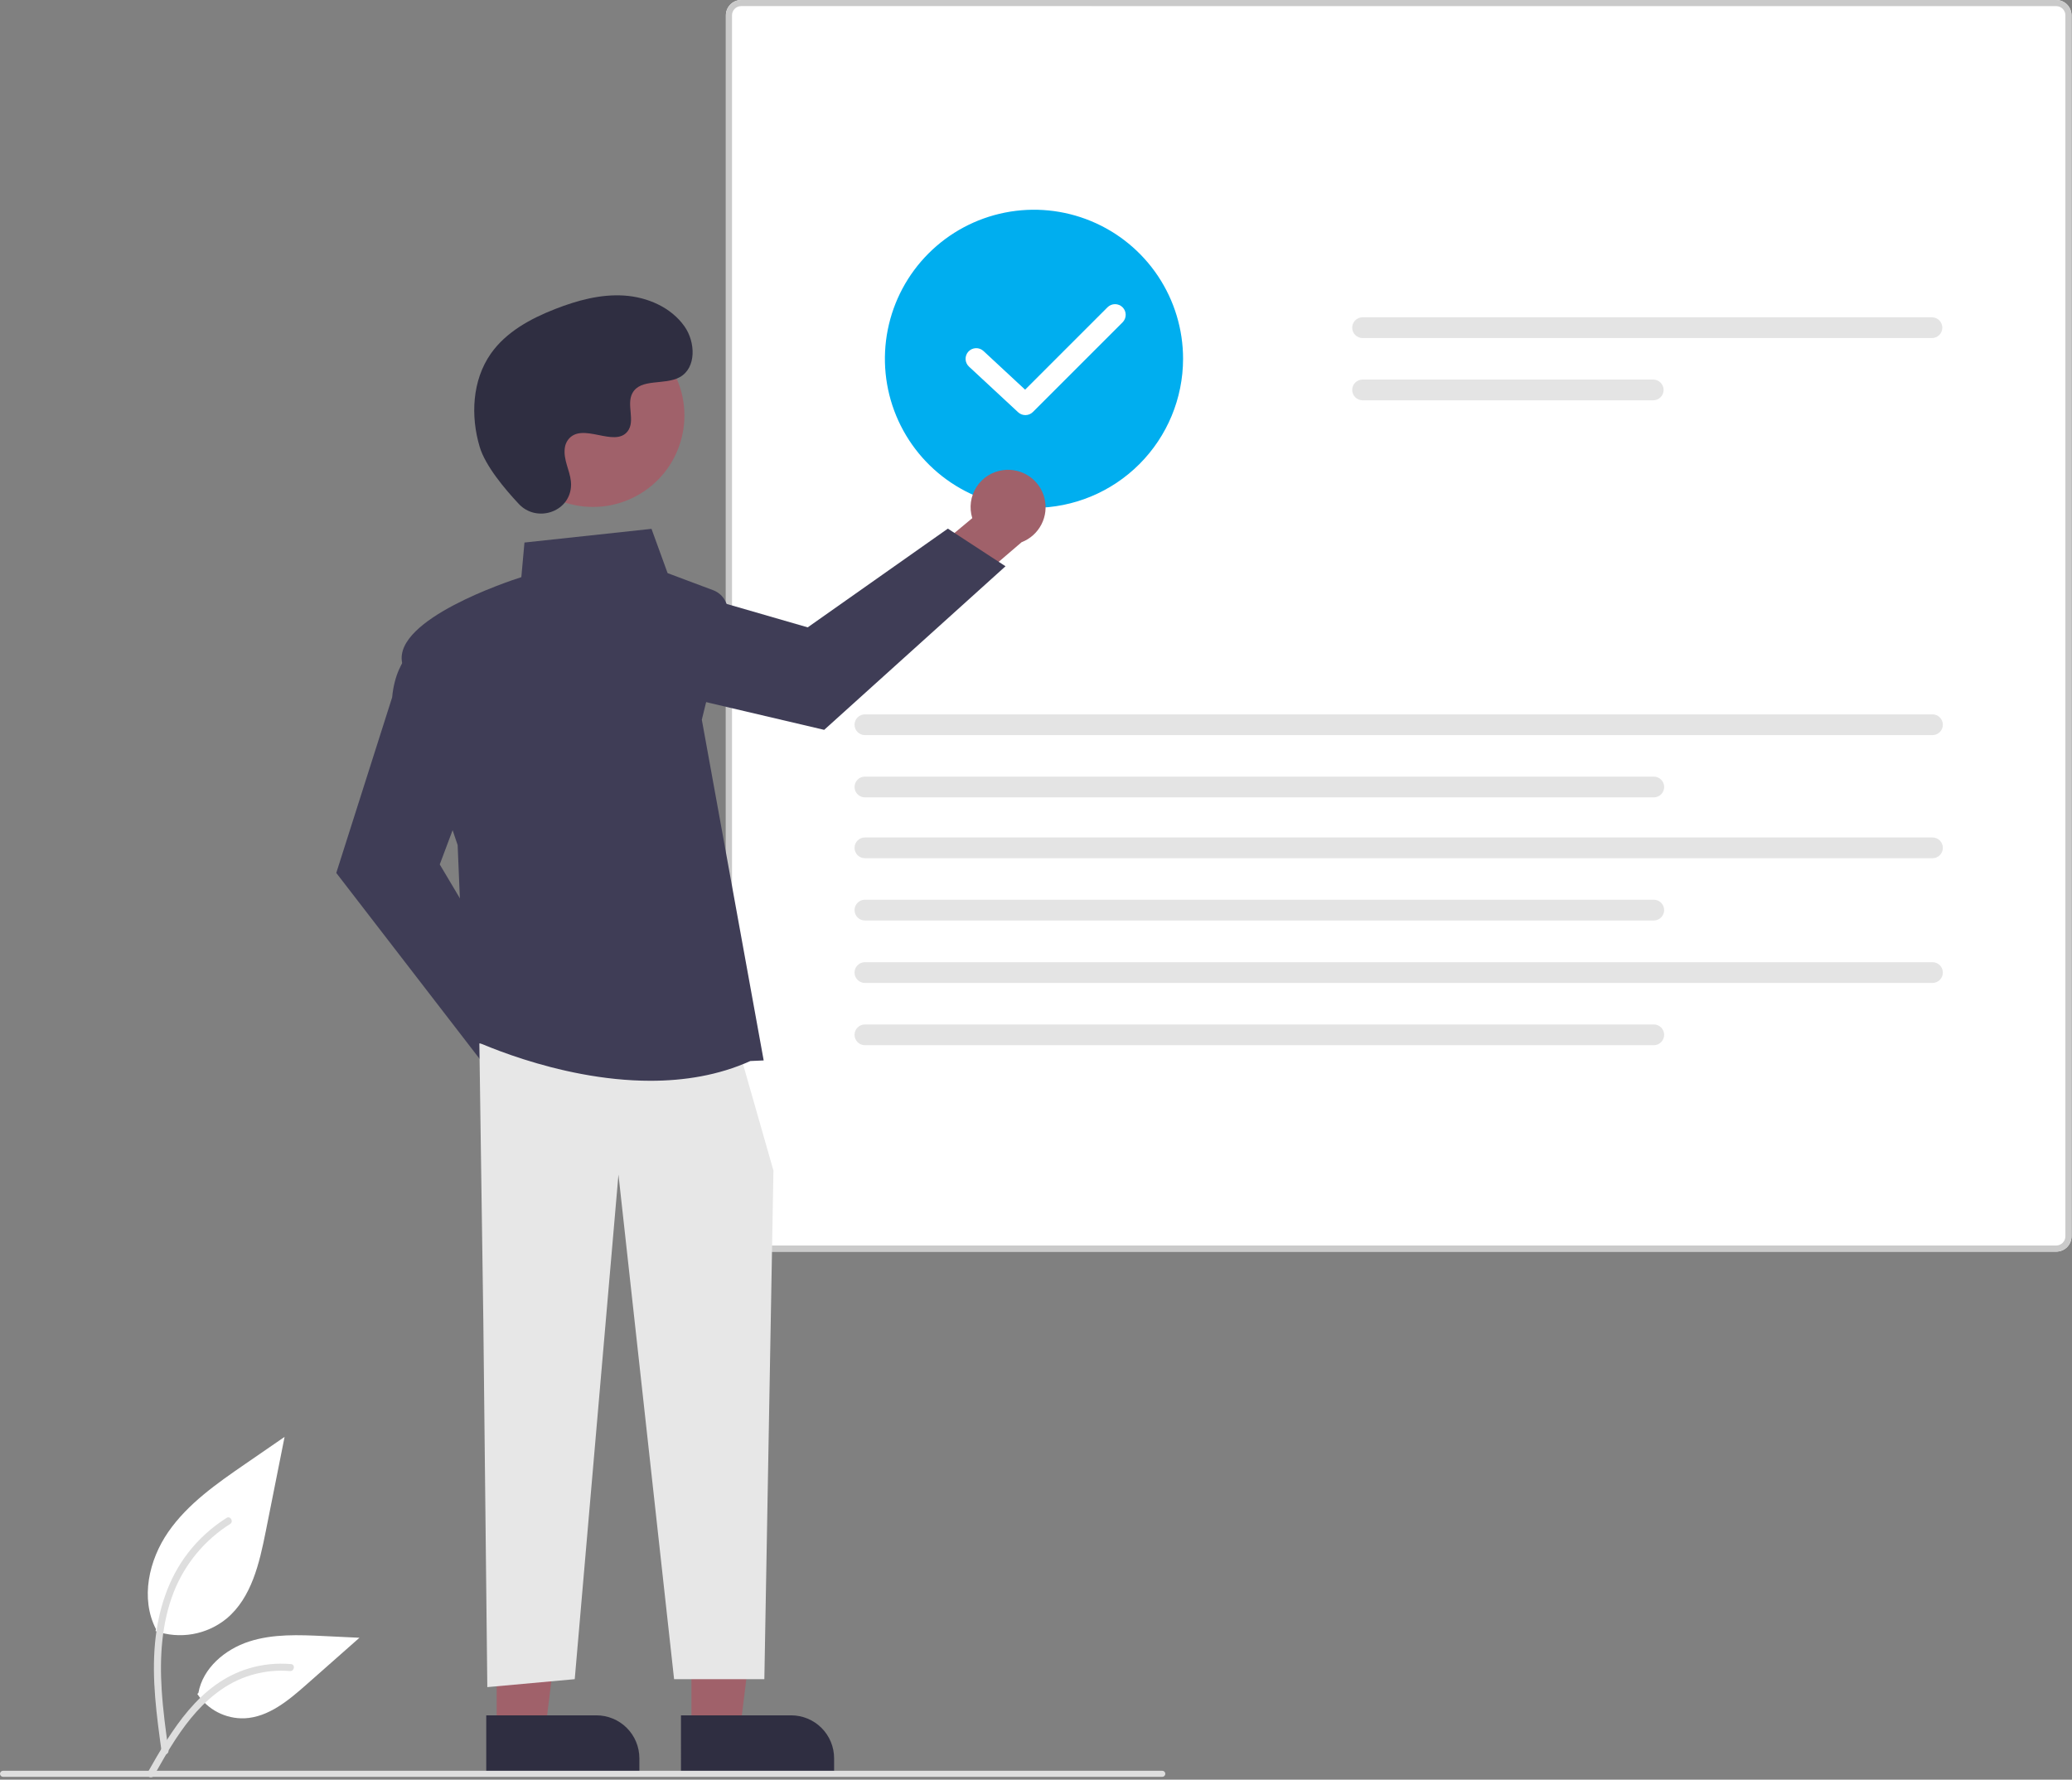 <svg width="681" height="585" viewBox="0 0 681 585" fill="none" xmlns="http://www.w3.org/2000/svg">
<rect x="0" y="0" width="681" height="585" fill="#808080" stroke="none"/>
<g clip-path="url(#clip0_807_1599)">
<path d="M51.125 536.144C55.048 537.523 59.26 537.869 63.356 537.147C67.451 536.426 71.292 534.662 74.507 532.025C82.697 525.151 85.266 513.829 87.354 503.343L93.534 472.327L80.596 481.235C71.292 487.642 61.778 494.254 55.336 503.533C48.894 512.812 46.084 525.48 51.258 535.521" fill="white"/>
<path d="M53.123 575.855C51.494 563.991 49.819 551.974 50.964 539.983C51.978 529.334 55.227 518.934 61.842 510.404C65.353 505.885 69.625 502.014 74.467 498.963C75.729 498.167 76.891 500.167 75.634 500.96C67.257 506.254 60.777 514.072 57.13 523.286C53.101 533.532 52.454 544.702 53.148 555.586C53.568 562.168 54.459 568.707 55.354 575.239C55.425 575.534 55.38 575.845 55.23 576.109C55.081 576.373 54.836 576.571 54.546 576.661C54.25 576.741 53.935 576.701 53.669 576.549C53.402 576.398 53.206 576.148 53.123 575.853L53.123 575.855Z" fill="#DEDEDE"/>
<path d="M64.844 556.818C66.526 559.376 68.839 561.458 71.559 562.862C74.279 564.267 77.316 564.947 80.375 564.837C88.24 564.464 94.793 558.977 100.692 553.767L118.144 538.358L106.594 537.805C98.288 537.407 89.768 537.034 81.856 539.599C73.945 542.163 66.649 548.325 65.202 556.514" fill="white"/>
<path d="M48.52 582.674C56.359 568.803 65.452 553.386 81.701 548.459C86.218 547.094 90.955 546.604 95.656 547.018C97.138 547.146 96.768 549.43 95.289 549.302C87.409 548.648 79.543 550.729 73.017 555.195C66.737 559.469 61.848 565.412 57.71 571.714C55.175 575.574 52.904 579.598 50.633 583.617C49.908 584.901 47.786 583.973 48.52 582.674Z" fill="#DEDEDE"/>
<path d="M675.815 411.433H243.6C242.268 411.431 240.992 410.901 240.05 409.959C239.108 409.018 238.578 407.741 238.577 406.409V5.024C238.578 3.692 239.108 2.415 240.05 1.473C240.992 0.532 242.268 0.002 243.6 0H675.815C677.147 0.002 678.424 0.532 679.365 1.473C680.307 2.415 680.837 3.692 680.839 5.024V406.408C680.837 407.74 680.307 409.017 679.366 409.959C678.424 410.9 677.147 411.43 675.815 411.432V411.433Z" fill="white"/>
<path d="M675.815 411.433H243.6C242.268 411.431 240.992 410.901 240.05 409.959C239.108 409.018 238.578 407.741 238.577 406.409V5.024C238.578 3.692 239.108 2.415 240.05 1.473C240.992 0.532 242.268 0.002 243.6 0H675.815C677.147 0.002 678.424 0.532 679.365 1.473C680.307 2.415 680.837 3.692 680.839 5.024V406.408C680.837 407.74 680.307 409.017 679.366 409.959C678.424 410.9 677.147 411.43 675.815 411.432V411.433ZM243.6 2.005C242.802 2.007 242.037 2.325 241.473 2.889C240.908 3.454 240.59 4.219 240.589 5.017V406.408C240.59 407.206 240.908 407.971 241.473 408.536C242.037 409.1 242.802 409.418 243.6 409.42H675.815C676.613 409.418 677.378 409.1 677.943 408.536C678.507 407.971 678.825 407.206 678.827 406.408V5.024C678.825 4.225 678.507 3.46 677.943 2.896C677.378 2.332 676.613 2.014 675.815 2.012L243.6 2.005Z" fill="#CACACA"/>
<path d="M447.829 104.301C446.926 104.303 446.06 104.663 445.422 105.302C444.783 105.942 444.425 106.808 444.425 107.712C444.425 108.615 444.783 109.482 445.422 110.121C446.06 110.761 446.926 111.121 447.829 111.122H634.972C635.876 111.121 636.742 110.761 637.38 110.121C638.018 109.482 638.377 108.615 638.377 107.712C638.377 106.808 638.018 105.942 637.38 105.302C636.742 104.663 635.876 104.303 634.972 104.301H447.829Z" fill="#E4E4E4"/>
<path d="M447.83 124.766C446.926 124.769 446.061 125.129 445.423 125.768C444.785 126.408 444.427 127.274 444.427 128.177C444.427 129.08 444.785 129.946 445.423 130.586C446.061 131.225 446.926 131.585 447.83 131.587H543.37C544.273 131.585 545.138 131.225 545.776 130.586C546.414 129.946 546.772 129.08 546.772 128.177C546.772 127.274 546.414 126.408 545.776 125.768C545.138 125.129 544.273 124.769 543.37 124.766H447.83Z" fill="#E4E4E4"/>
<path d="M284.261 234.821C283.358 234.823 282.492 235.183 281.854 235.822C281.217 236.462 280.858 237.328 280.858 238.231C280.858 239.134 281.217 240 281.854 240.64C282.492 241.279 283.358 241.639 284.261 241.642H635.154C636.057 241.639 636.923 241.279 637.561 240.64C638.198 240 638.557 239.134 638.557 238.231C638.557 237.328 638.198 236.462 637.561 235.822C636.923 235.183 636.057 234.823 635.154 234.821H284.261Z" fill="#E4E4E4"/>
<path d="M284.261 255.286C283.358 255.288 282.492 255.648 281.854 256.287C281.217 256.927 280.858 257.793 280.858 258.696C280.858 259.599 281.217 260.465 281.854 261.105C282.492 261.744 283.358 262.105 284.261 262.107H543.552C544.455 262.105 545.32 261.744 545.958 261.105C546.596 260.465 546.954 259.599 546.954 258.696C546.954 257.793 546.596 256.927 545.958 256.287C545.32 255.648 544.455 255.288 543.552 255.286H284.261Z" fill="#E4E4E4"/>
<path d="M284.261 275.288C283.358 275.29 282.492 275.65 281.854 276.29C281.217 276.929 280.858 277.795 280.858 278.698C280.858 279.601 281.217 280.468 281.854 281.107C282.492 281.746 283.358 282.107 284.261 282.109H635.154C636.057 282.107 636.923 281.746 637.561 281.107C638.198 280.468 638.557 279.601 638.557 278.698C638.557 277.795 638.198 276.929 637.561 276.29C636.923 275.65 636.057 275.29 635.154 275.288H284.261Z" fill="#E4E4E4"/>
<path d="M284.261 295.753C283.358 295.755 282.492 296.115 281.854 296.755C281.217 297.394 280.858 298.26 280.858 299.163C280.858 300.067 281.217 300.933 281.854 301.572C282.492 302.212 283.358 302.572 284.261 302.574H543.552C544.455 302.572 545.32 302.212 545.958 301.572C546.596 300.933 546.954 300.067 546.954 299.163C546.954 298.26 546.596 297.394 545.958 296.755C545.32 296.115 544.455 295.755 543.552 295.753H284.261Z" fill="#E4E4E4"/>
<path d="M284.261 316.288C283.358 316.29 282.492 316.65 281.854 317.29C281.217 317.929 280.858 318.795 280.858 319.698C280.858 320.601 281.217 321.468 281.854 322.107C282.492 322.746 283.358 323.107 284.261 323.109H635.154C636.057 323.107 636.923 322.746 637.561 322.107C638.198 321.468 638.557 320.601 638.557 319.698C638.557 318.795 638.198 317.929 637.561 317.29C636.923 316.65 636.057 316.29 635.154 316.288H284.261Z" fill="#E4E4E4"/>
<path d="M284.261 336.753C283.358 336.755 282.492 337.115 281.854 337.755C281.217 338.394 280.858 339.26 280.858 340.163C280.858 341.067 281.217 341.933 281.854 342.572C282.492 343.212 283.358 343.572 284.261 343.574H543.552C544.455 343.572 545.32 343.212 545.958 342.572C546.596 341.933 546.954 341.067 546.954 340.163C546.954 339.26 546.596 338.394 545.958 337.755C545.32 337.115 544.455 336.755 543.552 336.753H284.261Z" fill="#E4E4E4"/>
<path d="M339.839 166.944C330.147 166.944 320.674 164.07 312.616 158.686C304.557 153.302 298.277 145.649 294.568 136.696C290.859 127.742 289.889 117.89 291.78 108.385C293.67 98.88 298.337 90.149 305.19 83.296C312.043 76.443 320.774 71.776 330.279 69.886C339.784 67.995 349.636 68.965 358.59 72.674C367.543 76.383 375.196 82.663 380.58 90.721C385.964 98.779 388.838 108.253 388.838 117.944C388.823 130.935 383.656 143.39 374.47 152.576C365.284 161.762 352.83 166.929 339.839 166.944V166.944Z" fill="#00AEEF"/>
<path d="M191.098 352.216C191.013 350.428 190.537 348.68 189.704 347.095C188.87 345.51 187.699 344.128 186.274 343.044C184.848 341.961 183.202 341.203 181.452 340.825C179.702 340.447 177.89 340.456 176.145 340.854L159.948 318.029L143.677 324.488L167.002 356.401C167.864 359.289 169.756 361.761 172.319 363.348C174.882 364.935 177.938 365.527 180.908 365.011C183.878 364.495 186.556 362.908 188.434 360.55C190.312 358.192 191.26 355.226 191.098 352.216H191.098Z" fill="#A0616A"/>
<path d="M159.531 350.525L110.523 286.947L128.886 229.236C130.232 214.727 139.311 210.675 139.698 210.51L140.287 210.257L156.266 252.869L144.534 284.155L173.33 332.587L159.531 350.525Z" fill="#3F3D56"/>
<path d="M329.727 154.536C327.951 154.759 326.244 155.368 324.729 156.322C323.213 157.275 321.925 158.55 320.956 160.055C319.986 161.56 319.358 163.259 319.116 165.033C318.874 166.807 319.024 168.613 319.555 170.323L298.05 188.235L305.748 203.959L335.762 178.236C338.575 177.153 340.893 175.076 342.278 172.398C343.662 169.72 344.015 166.627 343.271 163.706C342.527 160.784 340.738 158.237 338.242 156.547C335.745 154.857 332.716 154.142 329.727 154.536V154.536Z" fill="#A0616A"/>
<path d="M330.481 186.138L270.883 239.915L211.925 226.069C197.355 225.85 192.613 217.111 192.418 216.738L192.121 216.17L233.37 196.944L265.469 206.223L311.53 173.768L330.481 186.138Z" fill="#3F3D56"/>
<path d="M227.248 568.437L243.261 568.436L250.878 506.672L227.245 506.673L227.248 568.437Z" fill="#A0616A"/>
<path d="M274.143 583.304L223.817 583.306L223.816 563.862L260.023 563.86C263.768 563.86 267.359 565.348 270.007 567.995C272.655 570.643 274.143 574.234 274.143 577.979L274.143 583.304L274.143 583.304Z" fill="#2F2E41"/>
<path d="M163.247 568.437L179.26 568.436L186.878 506.672L163.245 506.673L163.247 568.437Z" fill="#A0616A"/>
<path d="M210.143 583.304L159.817 583.306L159.816 563.862L196.023 563.86C197.877 563.86 199.713 564.225 201.426 564.935C203.139 565.644 204.696 566.684 206.007 567.995C207.318 569.306 208.358 570.863 209.068 572.576C209.777 574.289 210.143 576.125 210.143 577.979L210.143 583.304V583.304Z" fill="#2F2E41"/>
<path d="M157.552 342.991L158.858 434.42L160.165 554.584L188.899 551.972L203.267 386.094L221.553 551.972H251.218L254.206 384.788L243.757 348.216L157.552 342.991Z" fill="#E7E7E7"/>
<path d="M213.794 355.269C182.528 355.272 153.749 341.121 153.36 340.927L153.038 340.765L150.414 277.799C149.653 275.574 134.671 231.668 132.134 217.713C129.563 203.574 166.822 191.165 171.347 189.714L172.374 178.34L214.127 173.841L219.419 188.394L234.399 194.011C236.097 194.649 237.502 195.887 238.349 197.491C239.195 199.095 239.424 200.954 238.991 202.716L230.665 236.572L250.999 348.584L246.621 348.774C236.128 353.513 224.804 355.269 213.794 355.269Z" fill="#3F3D56"/>
<path d="M209.305 162.953C223.873 154.989 229.227 136.723 221.263 122.154C213.299 107.586 195.033 102.232 180.465 110.196C165.896 118.159 160.542 136.426 168.506 150.994C176.47 165.563 194.736 170.917 209.305 162.953Z" fill="#A0616A"/>
<path d="M170.536 165.677C176.265 171.78 186.905 168.504 187.652 160.167C187.71 159.519 187.706 158.868 187.639 158.221C187.254 154.528 185.12 151.175 185.631 147.276C185.747 146.306 186.108 145.381 186.681 144.589C191.247 138.475 201.964 147.323 206.273 141.789C208.915 138.395 205.809 133.052 207.837 129.259C210.513 124.253 218.438 126.723 223.409 123.981C228.939 120.931 228.608 112.446 224.968 107.285C220.528 100.991 212.744 97.633 205.057 97.149C197.371 96.665 189.737 98.743 182.56 101.54C174.406 104.717 166.32 109.109 161.303 116.279C155.2 124.998 154.613 136.72 157.665 146.915C159.521 153.117 165.857 160.694 170.536 165.677Z" fill="#2F2E41"/>
<path d="M382 584.079H1C0.735 584.079 0.48 583.973 0.293 583.786C0.105 583.598 0 583.344 0 583.079C0 582.813 0.105 582.559 0.293 582.372C0.48 582.184 0.735 582.079 1 582.079H382C382.265 582.079 382.52 582.184 382.707 582.372C382.895 582.559 383 582.813 383 583.079C383 583.344 382.895 583.598 382.707 583.786C382.52 583.973 382.265 584.079 382 584.079Z" fill="#DEDEDE"/>
<path d="M337.009 136.452C336.125 136.453 335.274 136.118 334.628 135.516L318.47 120.509C317.791 119.877 317.391 119.001 317.357 118.074C317.324 117.147 317.659 116.244 318.29 115.565C318.922 114.885 319.797 114.484 320.724 114.449C321.651 114.414 322.554 114.749 323.234 115.38L336.92 128.092L363.996 101.015C364.321 100.688 364.707 100.429 365.132 100.251C365.557 100.074 366.013 99.982 366.474 99.981C366.935 99.98 367.391 100.07 367.817 100.246C368.243 100.422 368.63 100.68 368.956 101.006C369.281 101.332 369.54 101.719 369.716 102.145C369.891 102.571 369.982 103.027 369.981 103.488C369.98 103.949 369.888 104.405 369.71 104.83C369.532 105.255 369.273 105.641 368.946 105.966L339.485 135.427C339.16 135.752 338.774 136.01 338.349 136.186C337.924 136.362 337.469 136.452 337.009 136.452V136.452Z" fill="white"/>
</g>
<defs>
<clipPath id="clip0_807_1599">
<rect width="680.839" height="584.232" fill="white"/>
</clipPath>
</defs>
</svg>
